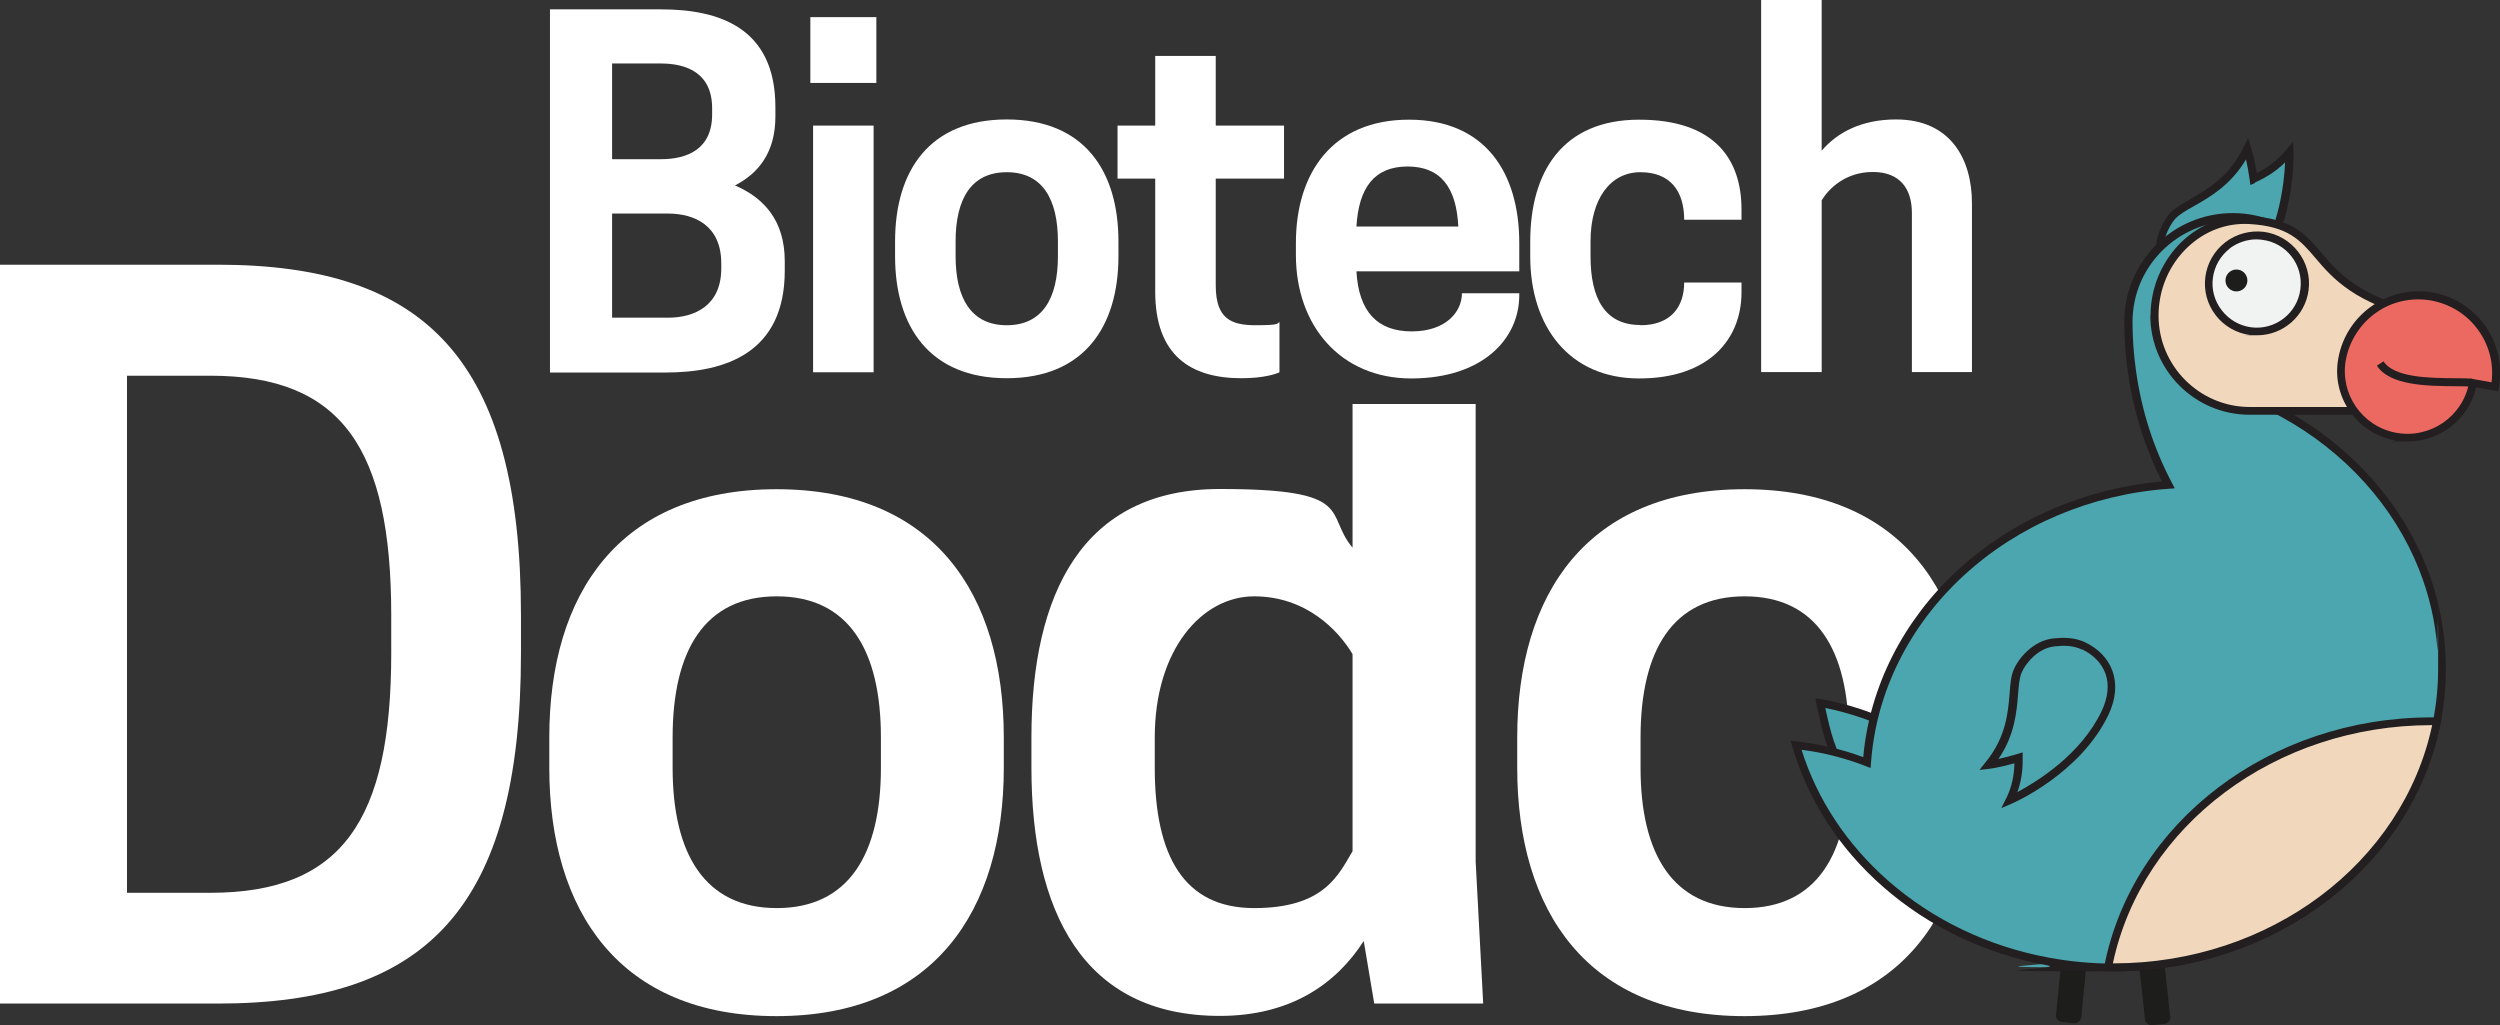 <?xml version="1.0" encoding="UTF-8"?>
<svg id="Layer_2" data-name="Layer 2" xmlns="http://www.w3.org/2000/svg" version="1.1" viewBox="0 0 1094.6 448.9">
  <rect x="0" y="0" width="1094.6" height="448.9" fill="#333333" stroke="none"/>
  <defs>
    <style>
      .cls-1 {
        fill: none;
      }

      .cls-1, .cls-2, .cls-3, .cls-4, .cls-5, .cls-6, .cls-7, .cls-8 {
        stroke-width: 0px;
      }

      .cls-2 {
        fill: #eb6961;
      }

      .cls-3 {
        fill: #1d1d1b;
      }

      .cls-4 {
        fill: #f1f2f2;
      }

      .cls-5 {
        fill: #4ca6af;
      }

      .cls-6 {
        fill: #fff;
      }

      .cls-7 {
        fill: #f1d8bd;
      }

      .cls-8 {
        fill: #231f20;
      }
    </style>
  </defs>
  <g id="Layer_1-2" data-name="Layer 1-2">
    <path class="cls-6" d="M289.4,4.1c25.3,0,50.1,7.9,50.1,42.8v4.1c0,15.7-7.3,24.8-17.7,30.2,12.4,5.3,21.8,15.1,21.8,33.2v4.1c0,36.1-26.1,44.6-52.1,44.6h-50.7V4.1h48.7ZM268,27.9v41.8h21.4c11.4,0,22.4-4.3,22.4-19.6v-2.7c0-15.3-11-19.6-22.4-19.6h-21.4,0ZM268,93.5v45.6h24.4c11.8,0,23.4-5.3,23.4-21.6v-2.2c0-16.5-11.6-21.8-23.4-21.8h-24.4Z"/>
    <path class="cls-6" d="M383.7,36.3h-28.9V7.5h28.9v28.7ZM356,55h26.5v108h-26.5V55Z"/>
    <path class="cls-6" d="M391.9,112.2v-6.5c0-31,15.1-53.4,48.9-53.4s48.9,22.4,48.9,53.4v6.5c0,30.8-15.1,53.4-48.9,53.4s-48.9-22.6-48.9-53.4ZM463.2,112.2v-6.5c0-18.7-6.9-30.3-22.4-30.3s-22.4,11.6-22.4,30.3v6.5c0,18.5,6.9,30.2,22.4,30.2s22.4-11.6,22.4-30.2Z"/>
    <path class="cls-6" d="M562.2,55v23.2h-29.9v46.7c0,14.5,6.5,17.5,17.5,17.5s9.2-.8,10.4-1.4v22c-1.6.8-7.1,2.6-16.7,2.6-22.2,0-37.7-10-37.7-37.9v-49.5h-16.5v-23.2h16.5v-30.5h26.5v30.5h29.9,0Z"/>
    <path class="cls-6" d="M593.9,118.8c1,17.7,9.2,26.3,24.2,26.3s22-8.6,22-16.7h25.1v.8c0,19.4-16.3,36.5-47.3,36.5s-50.5-23.2-50.5-54v-5.3c0-30.8,16.1-54,49.5-54s48.3,23.2,48.3,54v12.4h-71.3ZM593.9,99.2h44.6c-.8-17.1-7.7-26.3-22.2-26.3s-21.4,9.2-22.4,26.3Z"/>
    <path class="cls-6" d="M718.2,142.4c13.4,0,19.2-8.1,19.2-18.7h25.1v4.3c0,20.6-14.3,37.7-44.8,37.7s-47.7-22.6-47.7-53.4v-6.5c0-31,14.5-53.4,47.7-53.4s44.8,17.5,44.8,39.3v4.5h-25.1c0-12.6-6.1-20.8-19.2-20.8s-21.8,11.6-21.8,30.3v6.5c0,18.5,6.3,30.1,21.8,30.1Z"/>
    <path class="cls-6" d="M797.6,66c6.7-7.9,17.3-13.7,32.6-13.7,23.6,0,33.2,17.1,33.2,36.7v73.9h-26.3v-69.7c0-10.4-5.1-17.9-17.1-17.9s-19.3,7.3-22.4,12.4v75.2h-26.5V0h26.5v66h0Z"/>
    <path class="cls-6" d="M95.4,439.4H0V115.9h95.4c90.8,0,132.7,41.5,132.7,153.5v16.6c0,112-41.9,153.4-132.7,153.4h0ZM92.1,390.9c57.7,0,79.2-31.9,79.2-104.9v-16.6c0-73-21.6-104.9-79.2-104.9h-36.5v226.4h36.5Z"/>
    <path class="cls-6" d="M240.5,336.2v-13.3c0-63,30.7-108.7,99.5-108.7s99.5,45.6,99.5,108.7v13.3c0,62.6-30.7,108.7-99.5,108.7s-99.5-46-99.5-108.7ZM385.7,336.2v-13.3c0-38.2-14.1-61.8-45.6-61.8s-45.6,23.6-45.6,61.8v13.3c0,37.7,14.1,61.4,45.6,61.4s45.6-23.6,45.6-61.4Z"/>
    <path class="cls-6" d="M592.2,239.9v-63h53.9v200.3l3.3,62.2h-47.7l-4.6-27.4c-12,18.7-31.9,32.8-63,32.8-60.1,0-82.5-46-82.5-108.7v-13.3c0-63,22.4-108.7,82.5-108.7s45.6,10.8,58.1,25.7h0ZM592.2,286.4c-6.2-10.4-20.3-25.3-43.1-25.3s-43.5,23.2-43.5,61.8v13.3c0,38.6,12.8,61.4,43.5,61.4s36.9-14.5,43.1-24.9v-86.3Z"/>
    <path class="cls-6" d="M664.3,336.2v-13.3c0-63,30.7-108.7,99.5-108.7s99.5,45.6,99.5,108.7v13.3c0,62.6-30.7,108.7-99.5,108.7s-99.5-46-99.5-108.7ZM809.5,336.2v-13.3c0-38.2-14.1-61.8-45.6-61.8s-45.6,23.6-45.6,61.8v13.3c0,37.7,14.1,61.4,45.6,61.4s45.6-23.6,45.6-61.4Z"/>
    <path class="cls-5" d="M953.5,126.3c-3.6-3-5.5-7-7-11.2-2.9-8.3,1.7-17.1,4.8-20.5,5.7-6.4,23.1-9.6,32.7-29.5,0,0,1.7,5.4,2.8,13.4,5.5-2.5,10.9-6,15.7-11.8,0,0,1.1,33.1-17.4,55.6-9.8,11.9-22.2,11.6-31.5,4h0Z"/>
    <path class="cls-5" d="M861.5,340.2c-18.2-16.7-40.4-28.2-64.5-32.4,2.3,10.6,4.5,21.9,10.9,30,8.3,10.6,53.6,2.4,53.6,2.4h0Z"/>
    <path class="cls-8" d="M952.4,127.7c-4.1-3.4-6.1-7.9-7.5-12-3-8.7,1.4-18,5.1-22.2,2-2.3,5.2-4.1,8.8-6.2,7.7-4.4,17.3-9.9,23.6-23l1.9-3.9,1.3,4.1c0,.2,1.5,4.6,2.5,11.3,5.2-2.6,9.4-6,13-10.3l2.9-3.5.2,4.6c0,1.4.9,34-17.8,56.8-4.9,6-10.8,9.4-17.1,10-.6,0-1.2,0-1.8,0-5.2,0-10.4-2-15.1-5.8h0ZM987.4,80.1l-2.1.9-.3-2.3c-.5-3.6-1.1-6.7-1.6-8.9-6.7,11.3-16,16.6-22.9,20.5-3.4,1.9-6.3,3.6-8,5.4-3.1,3.4-7,11.5-4.4,18.7,1.3,3.6,3,7.6,6.5,10.4h0c4.5,3.7,9.4,5.4,14.3,5,5.3-.4,10.4-3.5,14.7-8.7,13.9-16.9,16.5-40.3,16.9-50-3.7,3.7-8,6.5-13.2,8.8h0Z"/>
    <rect class="cls-3" x="892.4" y="427.7" width="29.5" height="11.1" rx="2.8" ry="2.8" transform="translate(387.2 1293.6) rotate(-84.4)"/>
    <path class="cls-8" d="M806.5,338.9c-6.3-8-8.6-18.8-10.9-29.3l-.8-3.9,2.5.4c23.9,4.2,46.5,15.6,65.3,32.8l2.6,2.4-3.4.6c-.1,0-11.6,2.1-23.9,2.8-2.9.2-5.6.2-8.1.2-12.3,0-20.1-2-23.3-6.1h0ZM799.2,310c2.1,9.7,4.4,19.6,10,26.8,5.7,7.3,34.2,4.6,48.4,2.3-17.1-14.9-37.2-24.9-58.4-29.1h0Z"/>
    <rect class="cls-3" x="937.8" y="419.2" width="11.1" height="29.5" rx="2.8" ry="2.8" transform="translate(-41.3 104.4) rotate(-6.2)"/>
    <path class="cls-5" d="M1069.2,292.9c0,72.2-64.4,130.7-143.8,130.7s-19.4-.9-28.6-2.6c-27.4-5-51.9-17.1-71.3-34.1-18.6-16.3-32.4-37.2-39.2-60.6,10.8,1.1,21.2,3.7,31,7.5,4.7-64.7,61.1-116.6,132-121.6-8-15.1-13.5-32-16-49.9-1-7-1.5-14.2-1.5-21.6,0-25.3,20.5-45.8,45.8-45.8s45.8,20.5,45.8,45.8-9.6,32.4-23.8,40.1c28,15.4,49.8,39.2,61,67.6,4.5,11.3,7.3,23.4,8.2,36,.2,2.8.3,5.6.3,8.4h0Z"/>
    <path class="cls-5" d="M912.2,282.9c-4.1-2-8.5-2-12.8-1.5-8.5.9-14.3,8.6-16,12.6-3.3,7.7,1.1,24.3-12.5,41,0,0,5.4-.7,12.9-3,0,5.9-.8,12.1-3.9,18.6,0,0,29.6-12.7,41.8-38.3,6.5-13.5,1.1-24.3-9.5-29.4h0Z"/>
    <path class="cls-8" d="M896.5,422.7c-27.1-5-52.1-16.9-72.1-34.5-19.2-16.8-32.9-38.1-39.7-61.4l-.7-2.5,2.5.3c10,1.1,19.8,3.4,29.3,6.9,2.8-30.9,17.5-59.9,41.5-82,23.9-22,55.6-35.7,89.3-38.7-7.6-15-12.6-31.2-15-48.2-1-7.2-1.5-14.5-1.5-21.8,0-26.2,21.3-47.5,47.5-47.5s47.5,21.3,47.5,47.5-8.4,31.4-22,40.1c27.3,15.7,48.2,39.4,59.2,67,4.7,11.7,7.4,24,8.3,36.5.2,2.9.3,5.7.3,8.5,0,73-65.3,132.4-145.5,132.4s-19.5-.9-28.9-2.6h0ZM933.7,140.8c0,7.1.5,14.3,1.5,21.3,2.4,17.5,7.7,34.1,15.8,49.4l1.2,2.3-2.6.2c-33.9,2.4-65.8,15.9-89.8,38-24,22.1-38.4,51.2-40.6,82l-.2,2.3-2.2-.9c-9-3.5-18.4-5.9-28-7.1,6.8,21.7,19.9,41.5,37.9,57.3,19.6,17.2,43.9,28.8,70.4,33.7,9.2,1.7,18.7,2.6,28.3,2.6,78.3,0,142.1-57.9,142.1-129s0-5.5-.3-8.3c-.8-12.1-3.6-24.1-8.1-35.4-11-27.7-32.4-51.4-60.3-66.7l-2.8-1.5,2.8-1.5c14.1-7.7,22.9-22.6,22.9-38.6,0-24.3-19.8-44-44-44s-44,19.8-44,44h0Z"/>
    <path class="cls-7" d="M925.4,423.6c70.8,0,129.6-46.5,141.6-107.8-.8,0-1.6,0-2.4,0-70.8,0-129.6,46.5-141.6,107.8.8,0,1.6,0,2.4,0h0Z"/>
    <path class="cls-7" d="M1060.3,138.1c12.5,3,4,41.8-9.4,41.8h-65.9c-23.1,0-41.8-18.7-41.8-41.8s18.6-43.1,41.8-41.8c37.3,2.2,20.7,28.6,75.2,41.8Z"/>
    <circle class="cls-4" cx="988.1" cy="124.1" r="21"/>
    <circle class="cls-1" cx="988.8" cy="124" r="4.8"/>
    <circle class="cls-3" cx="979.2" cy="122.8" r="4.8"/>
    <path class="cls-1" d="M1082.8,167.7c-7-1.3-33.8,2.1-40.7-8.6"/>
    <path class="cls-8" d="M878.3,349.8c2.4-4.9,3.6-9.9,3.7-15.6-6.3,1.8-10.8,2.4-11,2.4l-4.3.5,2.7-3.4c8.9-10.9,9.8-21.6,10.5-30.2.3-4.1.6-7.6,1.8-10.3,2.1-5,8.5-12.8,17.5-13.7,4.1-.4,9-.5,13.7,1.7h0c5.9,2.8,10,7.1,12,12.5,2.1,5.8,1.5,12.4-1.7,19.2-12.3,25.8-41.4,38.6-42.7,39.1l-4.2,1.8,2-4.1h0ZM911.5,284.4c-3.9-1.9-8.2-1.8-11.8-1.4-7.4.7-12.9,7.5-14.6,11.6-.9,2.2-1.2,5.5-1.5,9.2-.6,7.7-1.4,18-8.6,28.5,2.2-.5,5.1-1.2,8.4-2.2l2.2-.7v2.3c.1,5.5-.6,10.4-2.3,15.1,8.4-4.5,27.8-16.3,36.9-35.5,2.8-5.9,3.4-11.7,1.6-16.5-1.7-4.5-5.2-8.1-10.2-10.5h0Z"/>
    <path class="cls-8" d="M923.3,425.3h-2.4s.4-2.1.4-2.1c12.3-63.2,72.6-109.1,143.3-109.1s1.4,0,2,0h2.5s-.4,2.1-.4,2.1c-12.3,63.2-72.6,109.1-143.3,109.1s-1.4,0-2.1,0h0ZM1064.6,317.5c-68.3,0-126.6,43.8-139.5,104.3h.3c68.3,0,126.6-43.8,139.5-104.3h-.3Z"/>
    <path class="cls-8" d="M941.6,138.1c0-12.3,5.1-24.1,13.9-32.5,8.2-7.7,18.7-11.6,29.7-11,18.4,1.1,24.4,8,31.2,16.1,7.6,8.9,16.2,18.9,44.3,25.7h0c5.7,1.4,8.4,8.5,7.1,19.2-1.5,12.8-8.2,26-16.9,26h-65.9c-24,0-43.5-19.5-43.5-43.5h0ZM1059.9,139.8c-29.2-7-38.6-18-46.1-26.8-6.6-7.8-11.9-13.9-28.8-14.9-10-.6-19.6,3-27.1,10.1-8.2,7.7-12.8,18.6-12.8,30,0,22.1,18,40,40,40h65.9c5.2,0,11.8-9.2,13.4-22.9.8-6.4,0-14.3-4.5-15.4h0Z"/>
    <path class="cls-8" d="M985.2,146.7c-6-.8-11.4-3.9-15.1-8.7-3.7-4.8-5.3-10.8-4.5-16.8h0c.8-6,3.9-11.4,8.7-15.1,4.8-3.7,10.8-5.3,16.8-4.6,12.4,1.6,21.3,13.1,19.7,25.5-1.5,11.5-11.3,19.8-22.5,19.8s-2,0-2.9-.2h0ZM976.3,108.8c-4.1,3.2-6.7,7.7-7.4,12.8h0c-.7,5.1.7,10.2,3.9,14.3,3.2,4.1,7.7,6.7,12.8,7.4,10.5,1.4,20.3-6.1,21.6-16.7,1.4-10.6-6.1-20.3-16.7-21.6-.8-.1-1.7-.2-2.5-.2-4.2,0-8.3,1.4-11.8,4h0Z"/>
    <path class="cls-2" d="M1065,129.9c-18.5-3.4-36.2,8.9-39.5,27.4-2.9,15.8,7.6,31,23.5,33.9,15.8,2.9,31-7.6,33.9-23.5l9.6,1.7c3.4-18.5-8.9-36.2-27.4-39.5h0Z"/>
    <path class="cls-8" d="M1082.5,169.4l.6-3.4c-1.9-.4-4.9-.4-8.7-.4-10.4-.1-26.2-.2-30.8-7.4l-2.9,1.9c5.6,8.8,22.5,8.9,33.7,9,3.5,0,6.5,0,8.2.4h0Z"/>
    <path class="cls-8" d="M1048.6,192.8c-16.7-3-27.9-19.1-24.8-35.9,3.5-19.4,22.1-32.3,41.5-28.8,9.4,1.7,17.5,7,23,14.8,5.4,7.8,7.5,17.3,5.8,26.7l-.3,1.7-9.6-1.7c-3.3,14-15.9,23.7-30,23.7s-3.7-.2-5.5-.5h0ZM1090.9,167.4c1-7.9-.9-15.8-5.5-22.4-4.9-7.1-12.3-11.8-20.8-13.4-8.5-1.5-17.1.3-24.1,5.2s-11.8,12.3-13.4,20.8c-2.7,14.9,7.2,29.2,22.1,31.9s29.2-7.2,31.9-22.1l.3-1.7,9.5,1.7h0Z"/>
  </g>
</svg>